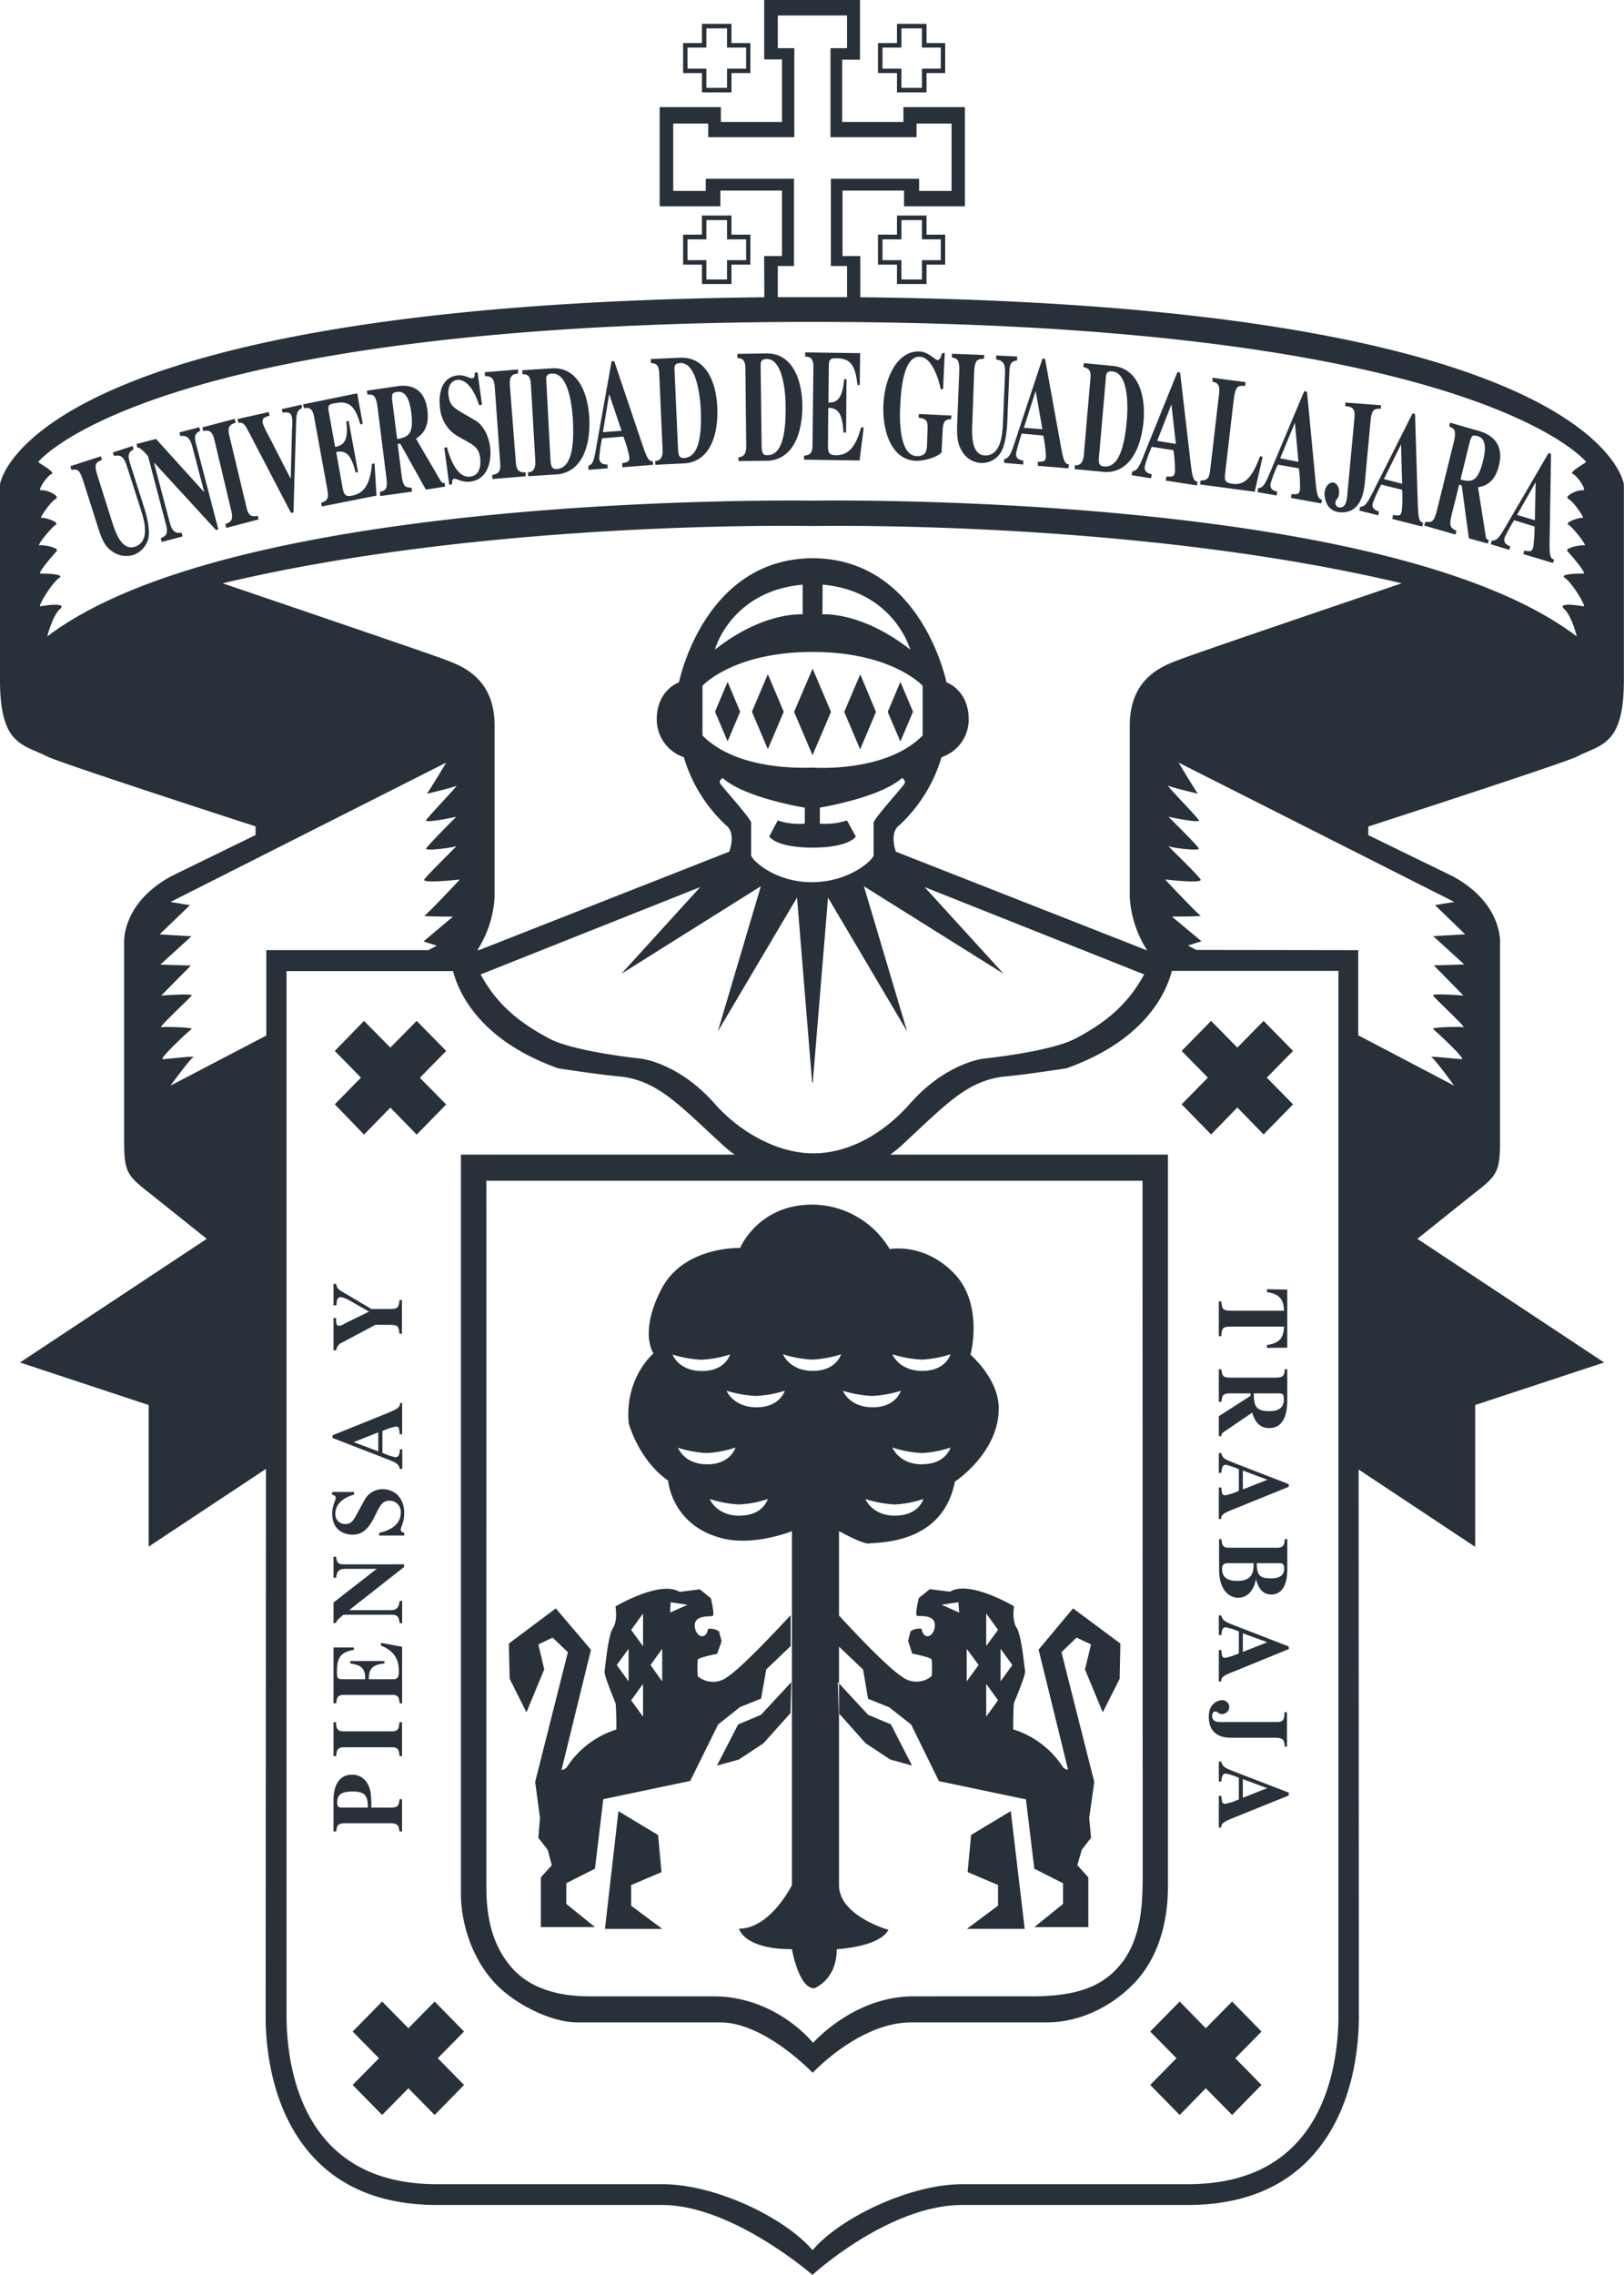 <svg xmlns="http://www.w3.org/2000/svg" viewBox="0 0 365.22 511.28"><defs><style>.cls-1{fill:#28303a;}</style></defs><title>Recurso 1</title><g id="Capa_2" data-name="Capa 2"><g id="Capa_1-2" data-name="Capa 1"><path class="cls-1" d="M208.37,52.74v-4.3h-6.65v4.3h-4.27v6.74h4.27v4.35h6.65V59.48h4.19V52.74Zm3.2,5.73h-4.24v4.35h-4.61V58.47h-4.26V53.8h4.26V49.47h4.61V53.8h4.24ZM164.5,52.74v-4.3h-6.64v4.3h-4.24v6.74h4.24v4.35h6.64V59.48h4.25V52.74Zm3.3,5.73h-4.3v4.35h-4.64V58.47h-4.24V53.8h4.24V49.47h4.64V53.8h4.3ZM208.37,9.68V5.36h-6.65V9.68h-4.27v6.74h4.27v4.34h6.65V16.42h4.19V9.68Zm3.2,5.75h-4.24v4.32h-4.61V15.43h-4.26V10.69h4.26V6.38h4.61v4.31h4.24ZM164.5,9.68V5.36h-6.64V9.68h-4.24v6.74h4.24v4.34h6.64V16.42h4.25V9.68Zm3.3,5.75h-4.3v4.32h-4.64V15.43h-4.24V10.69h4.24V6.38h4.64v4.31h4.3Zm-7,144.53,2.83-6.71,2.82,6.71-2.82,6.66Zm8.3,0,3.58-8.44,3.57,8.44-3.57,8.42Zm36.23,0-2.84-6.71L199.64,160l2.84,6.66ZM197,160l-3.54-8.44L189.86,160l3.58,8.42Zm-10.12,0-4.13-9.73L178.58,160l4.15,9.73ZM274.1,410.74v-7.08h.56c.13,1.37.17,1.77.9,1.77a12.61,12.61,0,0,0,3.05-1v-4.87a15.08,15.08,0,0,0-2.95-.95c-.87,0-.9,1-1,1.8h-.56v-4.46h.56c.22,1.18,1,1.5,2.66,2.15l12.5,4.82v.62l-12,4.84c-2.47,1-3.24,1.37-3.2,2.39Zm5.4-6.66,5.52-2.17-5.52-2.05Zm9.42-11.52c-.09-1.24-.12-2-2.07-2h-10c-4.1,0-5-2.5-5-4.73,0-3.27,2.49-3.68,2.9-3.68a1.59,1.59,0,0,1,1.71,1.53,1.64,1.64,0,0,1-1.66,1.55c-.9,0-.85-.58-1.51-.58-.38,0-.69.36-.69,1,0,1.41,1.29,1.41,2,1.41h12.65c1.56,0,1.59-.93,1.61-2.19h.57v7.68ZM274.1,377.94v-7.09h.56c.13,1.37.17,1.75.9,1.75a14.14,14.14,0,0,0,3.05-1v-4.93a15.1,15.1,0,0,0-2.95-.93c-.87,0-.9,1-1,1.75h-.56v-4.42h.56c.22,1.15,1,1.48,2.66,2.13l12.5,4.84v.6l-12,4.9c-2.47.95-3.24,1.32-3.2,2.36Zm5.4-6.67,5.52-2.18-5.52-2Zm-4.84-25.36c.17,1.22.26,1.94,1.66,1.94h11c1.49,0,1.56-1,1.61-1.94h.57v6.74c0,1.22-.07,5.71-3.62,5.71-2.54,0-3.1-2.48-3.44-3.42h0c-.32,1.85-1.47,4.15-4,4.15-1.93,0-4.17-1.56-4.28-6.12v-7.06Zm1.57,5.41c-1,0-1.4.4-1.4,1.3,0,2.41,2,2.69,3.44,2.69,3.26,0,3.59-1.92,3.64-3.32v-.67Zm6.4,0c0,2.93.91,3.42,3.25,3.42,1.6,0,2.92-.49,2.92-2.26,0-1.11-.59-1.16-1.1-1.16Zm-8.53-9.93v-7.06h.56c.13,1.36.17,1.74.9,1.74a13.54,13.54,0,0,0,3.05-1v-4.86a18.28,18.28,0,0,0-2.95-1c-.87,0-.9,1.05-1,1.81h-.56v-4.44h.56c.22,1.19,1,1.48,2.66,2.14l12.5,4.84v.6l-12,4.87c-2.47,1-3.24,1.31-3.2,2.37Zm5.4-6.64,5.52-2.18-5.52-2.07Zm-5.4-12v-4.45l7.14-4.59v-.55h-4.46c-1.84,0-1.9.48-2.12,1.89h-.56v-7.31h.56c.22,1.47.26,1.89,2.12,1.89h10.07c1.94,0,2-.68,2.07-1.89h.57v7c0,1.56-.18,6.22-4,6.22-2.79,0-3.5-2.26-3.88-3.47l-6.47,4.4a1,1,0,0,0-.47.91Zm7.86-9.59c0,2.88.52,4,3.48,4,2.3,0,3.28-.91,3.28-2.66,0-1.2-.25-1.23-1-1.34Zm-7.86-12.87V292.5h.56c.17,1.59.22,2.08,2.12,2.08h12c-.12-1.49-.21-3.72-3.86-4.17v-.65l4.57.07v13.06l-4.57.05v-.66c3.65-.42,3.74-2.63,3.86-4.12h-12c-1.95,0-2,.48-2.12,2.16Zm0,110.42v-7.08h.56c.13,1.37.17,1.77.9,1.77a12.61,12.61,0,0,0,3.05-1v-4.87a15.08,15.08,0,0,0-2.95-.95c-.87,0-.9,1-1,1.8h-.56v-4.46h.56c.22,1.18,1,1.5,2.66,2.15l12.5,4.82v.62l-12,4.84c-2.47,1-3.24,1.37-3.2,2.39Zm5.4-6.66,5.52-2.17-5.52-2.05Zm9.42-11.52c-.09-1.24-.12-2-2.07-2h-10c-4.1,0-5-2.5-5-4.73,0-3.27,2.49-3.68,2.9-3.68a1.59,1.59,0,0,1,1.71,1.53,1.64,1.64,0,0,1-1.66,1.55c-.9,0-.85-.58-1.51-.58-.38,0-.69.36-.69,1,0,1.41,1.29,1.41,2,1.41h12.65c1.56,0,1.59-.93,1.61-2.19h.57v7.68ZM274.1,377.94v-7.09h.56c.13,1.37.17,1.75.9,1.75a14.14,14.14,0,0,0,3.05-1v-4.93a15.1,15.1,0,0,0-2.95-.93c-.87,0-.9,1-1,1.75h-.56v-4.42h.56c.22,1.15,1,1.48,2.66,2.13l12.5,4.84v.6l-12,4.9c-2.47.95-3.24,1.32-3.2,2.36Zm5.4-6.67,5.52-2.18-5.52-2Zm-4.84-25.36c.17,1.22.26,1.94,1.66,1.94h11c1.49,0,1.56-1,1.61-1.94h.57v6.74c0,1.22-.07,5.71-3.62,5.71-2.54,0-3.1-2.48-3.44-3.42h0c-.32,1.85-1.47,4.15-4,4.15-1.93,0-4.17-1.56-4.28-6.12v-7.06Zm1.57,5.41c-1,0-1.4.4-1.4,1.3,0,2.41,2,2.69,3.44,2.69,3.26,0,3.59-1.92,3.64-3.32v-.67Zm6.4,0c0,2.93.91,3.42,3.25,3.42,1.6,0,2.92-.49,2.92-2.26,0-1.11-.59-1.16-1.1-1.16Zm-8.53-9.93v-7.06h.56c.13,1.36.17,1.74.9,1.74a13.54,13.54,0,0,0,3.05-1v-4.86a18.28,18.28,0,0,0-2.95-1c-.87,0-.9,1.05-1,1.81h-.56v-4.44h.56c.22,1.19,1,1.48,2.66,2.14l12.5,4.84v.6l-12,4.87c-2.47,1-3.24,1.31-3.2,2.37Zm5.4-6.64,5.52-2.18-5.52-2.07Zm-5.4-12v-4.45l7.14-4.59v-.55h-4.46c-1.84,0-1.9.48-2.12,1.89h-.56v-7.31h.56c.22,1.47.26,1.89,2.12,1.89h10.07c1.94,0,2-.68,2.07-1.89h.57v7c0,1.56-.18,6.22-4,6.22-2.79,0-3.5-2.26-3.88-3.47l-6.47,4.4a1,1,0,0,0-.47.91Zm7.86-9.59c0,2.88.52,4,3.48,4,2.3,0,3.28-.91,3.28-2.66,0-1.2-.25-1.23-1-1.34Zm-7.86-12.87V292.5h.56c.17,1.59.22,2.08,2.12,2.08h12c-.12-1.49-.21-3.72-3.86-4.17v-.65l4.57.07v13.06l-4.57.05v-.66c3.65-.42,3.74-2.63,3.86-4.12h-12c-1.95,0-2,.48-2.12,2.16ZM75.61,288.55a1.89,1.89,0,0,0,.91,1.49l7,4.16h4.2c1.9,0,1.94-.51,2.12-2h.55v7.56h-.55c-.18-1.52-.22-2-2.12-2H84.42l-7.54,4a2.17,2.17,0,0,0-1.27,1.73H75v-7.26h.58c0,1.49.14,1.75.77,1.75a3.74,3.74,0,0,0,1.29-.58L83,294.79l-4.25-2.43a6.27,6.27,0,0,0-2.08-.84c-.88,0-.95.82-1,1.85H75v-4.82Zm14.83,26.74v7.07h-.55c-.12-1.38-.17-1.74-.89-1.74a15,15,0,0,0-3,1v4.9a14.57,14.57,0,0,0,2.92,1c.88,0,1-1,1-1.79h.55v4.42h-.55c-.22-1.15-1-1.47-2.67-2.14l-12.47-4.83v-.6l12-4.83c2.41-1,3.23-1.39,3.18-2.39Zm-5.37,6.64-5.54,2.19,5.54,2.07Zm-5.46,14c-1.59.37-4.19,1.68-4.19,4.26a2.17,2.17,0,0,0,2.17,2.34c1.21,0,1.72-.42,2.66-2.23L82,337.1a4.53,4.53,0,0,1,4.15-2.4c2,0,4.75,1.37,4.75,5.41,0,2.07-.78,3-.78,3.7,0,.46.44.56.78.69v.62H85.28v-.62c2.26-.46,4.84-1.74,4.84-4.49a2.48,2.48,0,0,0-2.57-2.72c-1.45,0-2,1-2.76,2.46l-.71,1.43c-1.89,3.73-3.83,3.73-4.87,3.73-1.42,0-4.5-.66-4.5-4.8,0-1.75.77-2.78.77-3.43s-.37-.61-.77-.7v-.66h4.9Zm10.28,28.9c-.18-1.31-.37-1.92-1.85-1.92H77.26c-1.58,1.25-1.65,1.54-1.65,1.85H75v-4.59l9.72-7.57v0H77.88c-1.36,0-2.13.22-2.27,2H75v-4.72h.58c.19,1.58.71,1.71,1.82,1.71H90.86v.6l-12.34,9.7v0h9.1c1.62,0,2-.44,2.27-2.08h.55v5ZM75,382.83V370.27h4.58v.55c-3.23.51-3.81,2-3.81,5,0,1.19.11,1.58,1.09,1.58h5.28c0-2.09-.56-3.18-3.37-3.52v-.57h7.68v.57c-2.83.22-3.52,1.38-3.52,3.52h5.48c1,0,1.28-.39,1.28-1.82,0-2.14-.6-4.35-4-5.73v-.62l4.74.88v12.72h-.55c-.17-1.23-.22-1.9-1.61-1.9h-11c-1.5,0-1.57.92-1.64,1.9Zm15.41,4.24v7.63h-.55c-.12-1.15-.22-2-1.61-2h-11c-1.5,0-1.57,1-1.64,2H75v-7.63h.58c0,1,.07,2.05,1.64,2.05h11c1.43,0,1.49-.82,1.61-2.05Zm-.55,24.55c-.22-1.1-.22-1.1-.37-1.29s-.46-.56-1.75-.56H77.67c-1.87,0-1.92.69-2.06,1.85H75v-7.06c0-1.72.39-5.7,4.2-5.7a3.89,3.89,0,0,1,3.44,2c.81,1.43.82,2.53.88,5.4h4.22c1.86,0,1.9-.45,2.12-1.88h.55v7.25Zm-7.13-5.37c0-2.68-.62-3.6-3.45-3.6-2.62,0-3.45.76-3.45,2.52,0,.77.26,1,.78,1.08Zm124.67-98.14c-5.25,0-6.71-3.73-6.71-3.73a26.3,26.3,0,0,0,6.61,1.19,24.9,24.9,0,0,0,6.45-1.19S212.73,308.11,207.43,308.11Zm0,21c-5.25,0-6.71-3.77-6.71-3.77a25.54,25.54,0,0,0,6.61,1.23,24.19,24.19,0,0,0,6.45-1.23S212.73,329.08,207.43,329.08Zm-6.05,11.55c-5.29,0-6.73-3.76-6.73-3.76a25.41,25.41,0,0,0,6.59,1.23,23.88,23.88,0,0,0,6.45-1.23S206.63,340.63,201.38,340.63Zm-35,0c-5.29,0-6.74-3.76-6.74-3.76a25.45,25.45,0,0,0,6.62,1.23,23.67,23.67,0,0,0,6.44-1.23S171.66,340.63,166.4,340.63Zm-14-15.32a25.16,25.16,0,0,0,6.56,1.23,24.14,24.14,0,0,0,6.49-1.23s-1.07,3.77-6.35,3.77S152.44,325.31,152.44,325.31Zm-1.22-20.93a26.16,26.16,0,0,0,6.59,1.19,24.29,24.29,0,0,0,6.46-1.19s-1,3.73-6.32,3.73S151.22,304.38,151.22,304.38ZM170,313.74a25.54,25.54,0,0,0,6.49-1.17s-1.07,3.72-6.33,3.72-6.77-3.72-6.77-3.72A26.7,26.7,0,0,0,170,313.74Zm12.68-8.17a24.92,24.92,0,0,0,6.47-1.19s-1.06,3.73-6.33,3.73-6.73-3.73-6.73-3.73A26.27,26.27,0,0,0,182.64,305.57Zm13.45,8.17a25,25,0,0,0,6.46-1.17s-1.05,3.72-6.33,3.72-6.71-3.72-6.71-3.72A25.78,25.78,0,0,0,196.09,313.74Zm22.13-9.29s3.05-11.34-3.74-18.3-14.43-5.41-14.43-5.41a20.41,20.41,0,0,0-17.45-10c-12.16,0-16.2,9.75-16.2,9.75s-12.66-.5-17.72,9.28-1.76,14.42-1.76,14.42-6.53,5.43-5.56,15.73c0,0,2.24,8.26,8.85,12.84,0,0,.74,9.81,11.67,12.84,7.3,2.13,16.18-1.47,16.18-1.47v79.55s-4.83,9.79-11.9,9.79c0,0,1,4.61,11.9,4.61,0,0,1.51,8.79,5,8.79,0,0,5.07-1.8,5.07-8.79,0,0,9.58-.46,11.63-4.35,0,0-11.12-3.11-11.12-10.05V344.12s5.56,3.08,6.82,2.77,16.48.56,19.23-13.88c0,0,9.88-6.44,9.88-16.47C224.59,309.83,218.22,304.45,218.22,304.45ZM114.43,369.39l.19,7.92,3.77,7.54,4-9.65-1.32-5.61,3.21-1.54,3.43,3.28-7.36,29.17,1.09,8.09-.37,4.46,2.1,2.69.93,3.47-2.47,2.72v11.18h12.17l-6.45-5.2v-4.66l6.45-3.26,1.87-15.62,19.55-4.1,6.28-12.7,4.92-3.9,4.74-1.91,1.16-6.56,5.49-5.24V363s-10.43,11.4-14.22,13.89a5.31,5.31,0,0,1-6.68-.16,24.92,24.92,0,0,1,0-3.69c.21-.56,4.37-1.34,4.37-1.34l1-2.86-.58-2.18a3.51,3.51,0,0,0-2.46-.57c-.55,2.9-3,1.59-3-.79s3.43-1.92,4-2.1-.38-4-.38-4l-2.48-2-4.54.58c-4.36-2.71-14.43,3.28-14.43,3.28s.58,3.1-.56,4.83-1.7,8.72-1.89,9.67,2.45,7.15,2.45,7.15c.21.94.21,6,.21,6a20.7,20.7,0,0,0-11.19,8.52,1.78,1.78,0,0,1-1.15.56l6.62-27L125,361.49Zm36.25-6.95.15-2.33,3.79.57Zm-4.39,11.78,2.63-3.64v7.31Zm-4.35,7.92,2.67-3.67v7.35Zm0-15.82,2.67-3.67V370Zm-3.24,7.9,2.66-3.64v7.31Zm.38,32.84,8.91,5.36.77,8.34-6.82,2.91v4.64l7,5.21H136.05Zm38.88-29-6.82,7.35L166,387.57l-4.77,9.26,4.93-1.37,5.53-3.65,6.07-6.77Zm63.36-16.58-7.75,9.27,6.63,27a1.78,1.78,0,0,1-1.14-.56,20.64,20.64,0,0,0-11.21-8.52s0-5,.2-6c0,0,2.67-6.2,2.48-7.15s-.77-7.92-1.9-9.67-.58-4.83-.58-4.83-10.05-6-14.41-3.28l-4.53-.58-2.48,2s-.95,3.84-.39,4,4-.4,4,2.1-2.47,3.69-3,.79a3.59,3.59,0,0,0-2.46.57l-.56,2.18.94,2.86s4.18.78,4.37,1.34a23.61,23.61,0,0,1,0,3.69,5.27,5.27,0,0,1-6.66.16C199,374.42,188.6,363,188.6,363V370l5.5,5.24,1.12,6.56,4.76,1.91,4.94,3.9,6.23,12.7,19.57,4.1L232.61,420l6.45,3.26v4.66l-6.45,5.2h12.14V421.93l-2.47-2.72,1-3.47,2.08-2.69-.41-4.46,1.14-8.09-7.38-29.17,3.4-3.28,3.25,1.54L244,375.2l4,9.65,3.8-7.54.16-7.92Zm-29.57-.81,3.78-.57.19,2.33Zm5.65,17.21v-7.31l2.68,3.64Zm4.39,7.93v-7.35l2.66,3.67Zm0-15.86v-7.31l2.66,3.67Zm3.23,7.93v-7.31l2.65,3.64Zm2.29,29.17-8.92,5.36-.78,8.34,6.84,2.91v4.64l-7,5.21h13Zm-38.89-29,6.8,7.35,5.14,2.15,4.74,9.26-4.91-1.37-5.53-3.65L188.6,385Zm95.28,78.54-6.61-6.74-5.92,6-5.87-6-6.63,6.74,5.92,6-5.92,6,6.63,6.75,5.87-6,5.92,6,6.61-6.75-5.9-6Zm-179.34,0-6.61-6.74-5.9,6-5.91-6-6.63,6.74,5.92,6-5.92,6,6.63,6.75,5.91-6,5.9,6,6.61-6.75-5.91-6ZM290.79,236.2l-6.62-6.75-5.9,6-5.91-6-6.62,6.75,5.9,6-5.9,6,6.62,6.77,5.91-6.06,5.9,6.06,6.62-6.77-5.9-6Zm-190.45,0-6.63-6.75-5.92,6-5.92-6-6.58,6.75,5.89,6-5.89,6L81.87,255l5.92-6.06L93.71,255l6.63-6.77-5.92-6Zm248.9-109.67-6.66-2,.22-.79c1.36.22,1.72.31,2-.79a29,29,0,0,0,.3-4.63l-4.59-1.4a36.72,36.72,0,0,0-2.15,3.95c-.33,1.24.62,1.65,1.28,1.93l-.21.78-4.17-1.26.24-.84c1.17.13,1.78-.91,3.12-3.16l9.64-16.51.55.2-.3,18.52c-.07,3.76-.07,5,1,5.24Zm-4.06-9.6.17-8.56-4.19,7.36Zm-10.6,5.23L330.34,121l-1.62-11.9-.57-.17-1.68,6.72c-.66,2.69-.24,3,1.08,3.65l-.25.83-7-2,.23-.84c1.47.12,1.92.16,2.64-2.63l3.73-15.14c.74-2.93.1-3.2-1-3.69l.21-.83,6.68,1.91c1.42.46,5.73,2,4.3,7.72-1,4.15-3.43,4.63-4.7,4.89l1.73,11a1,1,0,0,0,.72.91Zm-6.13-14.39c2.69.75,3.93.3,5.05-4.11.88-3.48.39-5.24-1.25-5.66-1.15-.32-1.26,0-1.66,1.07Zm-8.63,10.57-6.72-1.71.2-.9c1.31.19,1.71.3,1.94-.86a28.84,28.84,0,0,0,.08-4.79l-4.69-1.17a31.88,31.88,0,0,0-1.91,4.16c-.32,1.27.69,1.65,1.39,1.9l-.16.84-4.26-1.06.19-.84c1.19,0,1.72-1.1,2.95-3.47l8.84-17.54.56.16.58,19.11c.13,3.92.19,5.16,1.23,5.29Zm-4.5-9.62-.24-8.85-3.85,7.81Zm-4.79-16.86c-1.35,0-2.06,0-2.31,2.8l-1.29,13.86c-.53,5.77-3.24,6.77-5.59,6.62-3.39-.31-3.5-3.81-3.47-4.36.19-1.73,1.22-2.36,1.86-2.34s1.56.79,1.41,2.53c-.13,1.24-.72,1.09-.82,2a1,1,0,0,0,.9,1.08c1.49.1,1.65-1.65,1.76-2.67l1.64-17.66c.16-2.17-.82-2.3-2.1-2.45l.05-.8,8,.61Zm-13.39,21.28-6.8-1.22.12-.87c1.32.08,1.71.1,1.89-1a29.71,29.71,0,0,0-.25-4.79l-4.74-.84a36.74,36.74,0,0,0-1.63,4.27c-.2,1.33.79,1.64,1.49,1.81l-.13.86-4.28-.75.13-.9c1.19-.05,1.68-1.16,2.73-3.65l7.64-18.15.62.14,1.82,19.06c.35,3.86.51,5,1.56,5.21ZM292,103.81,291.21,95l-3.31,8Zm-9.83,6.71-12.27-1.64.1-.87c1.23-.1,1.88-.16,2.15-2.28l2-17.19c.31-2.3-.56-2.52-1.48-2.76l0-.88,7.45,1-.13.85c-1.48-.09-2.13-.17-2.53,3l-1.95,16.75c-.21,1.72.2,2,1.66,2.23,3.2.48,4.74-2.33,6.2-6.18l.59.1Zm-13-1.42-7-1.09.13-.91c1.38.07,1.76.09,1.94-1.08a29.73,29.73,0,0,0-.35-4.84l-4.86-.76a29.12,29.12,0,0,0-1.58,4.37c-.18,1.35.83,1.63,1.56,1.81l-.15.9-4.36-.7.12-.85c1.19-.13,1.68-1.26,2.68-3.81l7.49-18.5.6.07L267.64,103c.44,3.87.62,5.15,1.67,5.26Zm-4.73-9.33-1-8.87-3.21,8.19Zm-22.71,4.79c1.34.15,1.86-.84,2-2.16L245.23,85c.21-2.12-.75-2.27-1.59-2.52l.1-.87,6.51.63c5.95.59,7.38,6.94,6.93,12.37-.59,6.46-3.35,11.72-8.76,11.47l-6.74-.64Zm5.42-1.88c-.12,1.41,0,2,1.06,2.15,2.39.24,4.44-1.84,5.18-10.22.31-3.23.43-10.8-3.23-11.13-1.38-.15-1.45.74-1.47,1.54Zm-6.88,2.58-6.88-.57,0-.9c1.34-.06,1.75-.06,1.83-1.22a29.2,29.2,0,0,0-.61-4.68l-4.83-.44a43.65,43.65,0,0,0-1.28,4.41c-.1,1.31.9,1.54,1.63,1.67l0,.88-4.34-.38.07-.87c1.15-.18,1.56-1.35,2.4-3.9l6.18-18.67.58.06,3.39,18.72c.66,3.79.94,5,2,5Zm-5.85-8.79-1.51-8.63-2.65,8.3ZM228.72,81c-1.19.2-1.69.57-1.74,2.86L226.52,95c-.1,2.07-.5,5.18-1.45,6.69a5,5,0,0,1-4.3,2.37,5.25,5.25,0,0,1-4.28-2.42c-.85-1.35-1.38-2.6-1.23-6.36l.46-11.65c.09-2.93-.46-3-1.64-3.29l0-.84,7.27.29-.07.85c-1.36.06-2.09.06-2.21,3.14l-.42,11.64c-.09,2-.26,6.84,2.82,6.93,3.75.19,4-5.16,4.09-7.41L226,84.33c.13-2.09-.08-3.31-2-3.53l.06-.91,4.7.25Zm-14.83,13.2c-1.32.15-1.85.25-1.93,3.12l-.21,4.38c-1.09,1.12-4.06,1.94-5.85,1.86-5.37-.25-7.48-6.54-7.23-12.57C199,84.2,202.18,78.76,206.8,79c1.91.06,3.5,1.87,4,1.92s.84-.7,1.07-1.57l.59,0-.37,8.12-.53,0c-.62-3-2.2-7.19-4.67-7.28-3.08-.19-4.18,5-4.44,11-.14,2.49-.36,11.11,3.66,11.32,1.93.07,2.3-.95,2.37-2.46l.11-3.62c.13-2.23-.55-2.31-2-2.54l.06-.84,7.33.34Zm-32.81-15,12.36.17-.1,7.16h-.51c-.47-5-2-6-4.83-6-1.23,0-1.57.15-1.61,1.72l-.08,8.24c2,0,3.13-.9,3.53-5.27h.53l-.1,12h-.59c-.23-4.46-1.26-5.5-3.41-5.57l-.07,8.61c0,1.57.36,2,1.77,2.06,2.07,0,4.27-.9,5.67-6.25h.6l-.93,7.42-12.49-.18v-.87c1.2-.24,1.89-.32,1.91-2.52l.19-17.26c.05-2.34-.86-2.42-1.84-2.54Zm-15,23.55c1.31,0,1.74-1.06,1.74-2.36l-.19-17.6c0-2.17-1-2.23-1.8-2.35v-.9l6.54-.11c5.94-.06,8,6.14,8.07,11.6.05,6.56-2.2,12.14-7.6,12.52l-6.76.08Zm5.2-2.52c.07,1.46.21,2.08,1.25,2.08,2.39,0,4.23-2.34,4.15-10.88,0-3.24-.6-10.81-4.29-10.74-1.37,0-1.34.87-1.33,1.67Zm-23.95,3.4c1.35-.1,1.75-1.13,1.68-2.47l-.76-17.31c-.09-2.13-1-2.17-1.88-2.25v-.9l6.5-.3c6-.29,8.21,5.68,8.44,11.13.29,6.44-1.79,12.1-7.17,12.6l-6.76.34Zm5.15-2.68c.07,1.4.29,2,1.3,2,2.4-.14,4.17-2.49,3.82-10.89-.17-3.19-1-10.66-4.64-10.46-1.4.06-1.31.93-1.26,1.7Zm-5.63,3.52-6.89.55-.05-.91c1.32-.27,1.7-.33,1.62-1.46a31.6,31.6,0,0,0-1.33-4.54l-4.8.41a31,31,0,0,0-.64,4.46c.1,1.38,1.16,1.4,1.84,1.42l.09.85-4.33.35-.06-.9c1.15-.34,1.33-1.56,1.79-4.18l3.45-19.33.6,0,6,17.8c1.25,3.67,1.65,4.77,2.68,4.68Zm-7.06-7.65L137,88.58l-1.41,8.55Zm-21.07,9.34c1.33,0,1.72-1.12,1.67-2.46l-1-17.38c-.11-2.19-1.08-2.19-1.92-2.22v-.89l6.52-.42c5.94-.43,8.21,5.58,8.53,11,.34,6.52-1.65,12.14-7,12.81l-6.72.44Zm5.08-2.74c.11,1.41.31,2,1.39,2,2.35-.16,4.1-2.57,3.65-11-.18-3.2-1-10.71-4.76-10.46-1.36.09-1.3,1-1.22,1.78Zm-5.59,3.63-7.46.61-.07-.89c1.14-.28,2-.49,1.81-2.68l-1.23-17.19c-.17-2.31-1.18-2.31-2.17-2.36l-.08-.88,7.49-.62,0,.9c-1,.16-2,.26-1.84,2.65L116,103.81c.15,2.29,1,2.33,2.21,2.38Zm-10.48-16c-.67-2.34-2.49-6-5-5.66-1.13.17-2.15,1.34-1.85,3.55.25,1.8.78,2.48,2.72,3.64l3.44,2c.79.46,2.67,2.2,3.18,5.87.37,3-.43,7.23-4.34,7.78-2,.29-3.12-.72-3.76-.62-.46.07-.46.69-.46,1.25l-.63.08-1.12-8.32.61-.09c.87,3.34,2.62,7,5.28,6.59S108,103.48,108,103c-.26-2.24-1.39-2.87-2.9-3.75l-1.56-.88a8.18,8.18,0,0,1-4.58-6.69c-.28-2.09-.22-6.72,3.8-7.29,1.67-.26,2.81.71,3.43.62s.52-.56.58-1.23l.63-.1,1,7.28Zm-7.63,18.32-4.33.67L90,99.7l-.57.09.87,6.9c.36,2.8.81,2.81,2.27,2.94l.1.86-7.14,1-.13-.87c1.4-.51,1.83-.64,1.47-3.47L84.92,91.67c-.38-3-1-3-2.29-3l-.1-.87,6.83-1c1.5-.23,6-.61,6.75,5.31.57,4.31-1.48,5.73-2.55,6.5L99.05,108c.39.58.72.58.93.54ZM89.31,98.68c2.75-.46,3.73-1.34,3.18-5.94-.46-3.51-1.5-4.9-3.18-4.66-1.18.18-1.17.54-1.14,1.66Zm-21.15-7.8L80.33,88.4l1.25,6.88-.54.1c-1.35-4.77-3-5.29-5.88-4.73-1.17.23-1.5.44-1.22,1.93l1.42,7.87c2.07-.38,3-1.49,2.52-5.75l.53-.09,2.11,11.49-.56.09c-1-4.19-2.29-5-4.36-4.6l1.48,8.25c.31,1.49.79,1.84,2.15,1.55,2-.41,4-1.73,4.42-7.12l.58-.13.44,7.25-12.29,2.44-.16-.82c1.16-.43,1.77-.7,1.43-2.8l-3-16.46c-.4-2.26-1.33-2.13-2.29-2Zm-.26.86c-1.09.48-1.22,1.16-1.3,3.12L66,115.15l-.54.16L55.83,96.85C54.86,95,54.53,95,53.59,95l-.16-.82,7-1.57.2.8c-1.27.45-1.78.54-1.51,1.82a17.68,17.68,0,0,0,1.26,2.64l5,9.76.3-11.41a10.8,10.8,0,0,0,0-2.36c-.3-1.25-.91-1.25-2.14-1.11l-.17-.8,4.46-1Zm-9.75,25-7.27,1.91-.2-.84c1.09-.46,1.86-.8,1.36-2.89L48.2,98.78c-.55-2.25-1.53-2.08-2.51-1.9l-.17-.83,7.25-1.9L53,95c-1,.34-2,.65-1.42,2.92l3.87,16.18c.51,2.13,1.35,2,2.53,1.85Zm-22,4.23c1.21-.56,1.71-.94,1.18-3.08l-4.05-15.39c-1.75-1.93-2-1.93-2.36-1.86l-.22-.85,4.38-1.14,10.78,11.9h.06l-2.59-9.88c-.47-1.88-1.05-2.91-2.76-2.67l-.23-.81,4.47-1.17.23.8c-1.4.67-1.32,1.48-.94,3l5,19.14-.53.16L34.73,104.05h-.09l3.43,13c.59,2.32,1.17,2.85,2.77,2.69l.22.82-4.68,1.24ZM30,101c-1.05.65-1.38,1.16-.72,3.25l3.25,10.2c.62,1.91,1.21,4.82.84,6.53a5.29,5.29,0,0,1-3.29,3.71,5.35,5.35,0,0,1-4.76-.71c-1.3-.87-2.14-1.84-3.23-5.29L18.69,108c-.87-2.69-1.41-2.55-2.63-2.38l-.24-.84,6.85-2.22.26.81c-1.28.54-1.9.76-1,3.56l3.38,10.68c.62,1.84,2,6.21,5,5.28,3.58-1.18,2.07-6.11,1.43-8.13l-3.11-9.72c-.63-2-1.24-3-3-2.56l-.26-.77,4.5-1.48Zm155,30.39C201.11,132.87,204.7,146,204.7,146c-11-8.65-19.75-7.93-19.75-7.93Zm-4.49,0v6.69s-8.8-.72-19.72,7.93C160.74,146,164.34,132.87,180.46,131.41Zm-22.53,22.74s6.89-7.6,24.71-7.6h.09c17.84,0,24.71,7.6,24.71,7.6V165.3c-8.15,8.32-24.19,7.26-24.76,7.22s-16.55,1.1-24.75-7.22Zm4,22c-.45-.67.53-1.27.53-1.27,5,4.49,18.48,6.66,18.48,6.66v3.59a15.24,15.24,0,0,1-6.09-.71L173,188s1.43,2.5,9.73,2.5h0c8.34,0,9.74-2.5,9.74-2.5l-2-3.61a15.24,15.24,0,0,1-6.09.71v-3.59s13.45-2.17,18.49-6.66c0,0,.93.52.54,1.27s-6.94,7.91-6.94,8.8v7.29c0,.91-5.23,6-13.78,6.06s-13.77-5.15-13.77-6.06v-7.29C168.94,184.05,162.66,177.15,162,176.14Zm95,244c0,6.75.1,15.68-5.43,21.91-3.95,4.48-9.49,6.64-19.59,6.64H205.41c-13.43,0-22.56,10.46-22.56,10.46s-8.23-10.46-22.41-10.46H132.57c-7.24,0-13.46-1.88-17.45-6.41-5.51-6.19-5.74-14.38-5.74-18.36V265.37H256.94Zm6.58-201.92H301V453c0,5.78-.89,19.15-9.07,28.25-5.74,6.42-14.05,9.65-24.78,9.65H216.44c-12,0-27.71,7.71-33.71,14.84-6-7.13-21.62-14.84-33.81-14.84H98.26c-10.71,0-19-3.23-24.74-9.65-8.19-9.1-9.08-22.47-9.08-28.25V218.26h37.45c1.2,4.7,5.87,15.5,23.61,21.84,0,0,8.82,1.38,13.66,1.82,6.1.52,10.41,3.78,14,6.84,3,2.54,8.95,8.27,10.06,9.17.49.44,1.14,1,2,1.57H103.66V426c0,4.21,1.47,13.27,7.88,19.94,4.43,4.6,12.49,8.6,18.31,8.6H162c10,0,20.76,11.33,20.76,11.33s10.51-11.33,22.15-11.33h30.34c8.94,0,16.26-4.78,20.51-9.58,5.82-6.61,6.89-15.49,6.89-20.68V259.5H200.21c.83-.61,1.48-1.13,2-1.57,1.07-.9,7-6.63,10-9.17,3.58-3.06,7.91-6.32,14-6.84,4.81-.44,13.63-1.82,13.63-1.82C257.63,233.76,262.31,223,263.52,218.26Zm5.48-4.71-1.89-1,3.06-.95L263.54,206s7,0,6.46-.21-8-8.13-8-8.13,8.54,1,8,0-7.79-7.92-7.24-7.51,7,1.16,6.85.58-6.85-7.16-6.85-7.16,7.24,1.55,6.85.78-7.61-8.11-6.85-7.74,6.64,1.78,6.64,1.78c-1.14-1.61-4.35-7-4.35-7l62,31.32-4.33.72,6.79,6.56-7.2.41,7,6.37-6.86.2,6.67,6.79s-7.21-.6-6.84,0,7.59,7.3,6.84,7.11-7.4,0-6.84.41,7.41,6.76,6.47,6.76-7.6-.78-6.84-.43,5.11,6.39,5.11,6.39l-21.57-11.32V213.55Zm-161.65,0a24.82,24.82,0,0,0,3.84-11.89V163.1c0-11.36-8.28-13.7-11.55-15-4.1-1.55-49.61-17-49.61-17,59.75-14.22,130.42-12.91,132.61-12.88h.07c2.23,0,72.78-1.32,132.48,12.88,0,0-45.51,15.42-49.58,17-3.26,1.28-11.58,3.62-11.58,15v38.56a24.68,24.68,0,0,0,3.89,11.89h-.13l-56.35-22.13s-1.59-4.16.74-5.92a34,34,0,0,0,9.52-15.32,8.93,8.93,0,0,0,6.11-8.47c0-6.68-5-8.35-5-8.35s-5.57-27.73-30-27.9h-.15c-24.49.17-30,27.9-30,27.9s-5,1.67-5,8.35a8.93,8.93,0,0,0,6.09,8.47,33.93,33.93,0,0,0,9.51,15.32c2.34,1.76.69,5.92.69,5.92l-56.29,22.13ZM59.89,232.74,38.34,244s4.38-6,5.12-6.39-5.89.43-6.85.43,5.91-6.39,6.48-6.76-6.06-.57-6.84-.41,6.47-6.55,6.84-7.11-6.84,0-6.84,0L42.93,217l-6.88-.2,7-6.37L35.9,210l6.82-6.56-4.38-.72,62-31.32s-3.2,5.38-4.34,7c0,0,5.87-1.39,6.6-1.78s-6.44,7-6.77,7.74,6.77-.78,6.77-.78-6.6,6.58-6.77,7.16,6.25-.24,6.77-.58-6.6,6.54-7.18,7.51,8,0,8,0-7.4,7.93-8,8.13,6.45.21,6.45.21l-6.63,5.58,3,.95-1.89,1H59.89Zm112-165.93C5,68.51,0,108.88,0,108.88v43.91c0,14.66,5,14.4,10.59,17.22,2.89,1.48,46.89,15.72,46.89,15.72v1.94l-18.94,9.25C27.18,203.1,27.92,212,27.92,212v44.82c0,6.73.91,7.58,5.7,11.32L46.5,278.43l-42,27.79,28.93,9.56v31.83l26.38-17.47-.07,123.13c0,6.54,1.16,20.88,10.35,31.13,6.61,7.42,16.12,11.17,28.15,11.17h50.66c15.8,0,33.81,15.71,33.81,15.71s17.14-15.71,33.71-15.71h50.67c12.06,0,21.55-3.75,28.16-11.17,9.19-10.25,10.34-24.59,10.34-31.13l-.05-123,26.21,17.38V315.78l29-9.56-42-27.79s8.36-6.71,12.9-10.32c4.79-3.74,5.69-4.59,5.69-11.32V212s.74-8.87-10.62-15.05l-19-9.25v-1.94s44-14.24,46.93-15.72c5.54-2.82,10.54-2.56,10.54-17.22V108.88S360.3,68.49,193.47,66.81V57.55h-4V42.83H203.3v3.54H217V24.08H203.17v3.33H189.4v-14h4V0H171.86V13.36h4V27.41H162.12V24.08H148.35V46.37H162V42.83h13.85V57.55h-4ZM355.91,110.2c-1.15-.18-4.34,1.36-3.19,1.93s3.78,4.46,3.19,4.27-4.14,1-3.19,1.53,4.35,4.83,3.58,4.65-4.53.57-3.78,1.33,4.37,5,3.59,5-5.7,0-4.15,1,4.93,6.57,4.15,6.38-6.08-1-4.34.58,2.83,6.18,2.83,6.18c-42.73-32.58-169.82-30.54-171.82-30.53h-.05c-2,0-129.35-2-172.1,30.53,0,0,1.14-4.64,2.87-6.18s-3.59-.8-4.39-.58,2.66-5.43,4.18-6.38-3.38-1-4.18-1,2.86-4.19,3.61-5-3-1.53-3.82-1.33,2.7-4.08,3.64-4.65-2.63-1.73-3.22-1.53,2.07-3.67,3.22-4.27S10.47,110,9.32,110.2s1.31-3.28,2.28-3.67-2.7-2.31-3-2.71c0,0,25-31.47,174.15-31.47h.05c148.86,0,173.92,31.47,173.92,31.47-.4.4-4,2.32-3,2.71S357.07,110.39,355.91,110.2ZM214,42.91h-7.3V40.18H186.86V59.79h3.63v7c-2.56,0-5.15,0-7.78,0h-.07c-2.61,0-5.17,0-7.72,0v-7h3.64V40.18H158.72v2.73H151.4V27.77h7.87v3.06h19.36v-20h-3.71V3.48h15.57v7.35h-3.72v20h19.35V27.77H214Zm27.86,190.5c-5.65,3-20.67,4.52-20.67,4.52s-8.41.9-16.51,10.08c-5.75,6.55-13.7,11.31-22,11.2-8-.07-16.45-4.89-22-11.2-8.12-9.18-16.54-10.08-16.54-10.08s-15-1.53-20.64-4.52C117.11,230,111.86,226,108.09,219l49.38-19.63-17.73,19.49,31.37-19.68-9.68,32.63,17.81-30.08,3.4,41.58h.14l3.43-41.58L204,231.81l-9.72-32.63,31.42,19.68-17.77-19.49L257.31,219C253.52,226,248.34,230,241.88,233.41Z"/></g></g></svg>